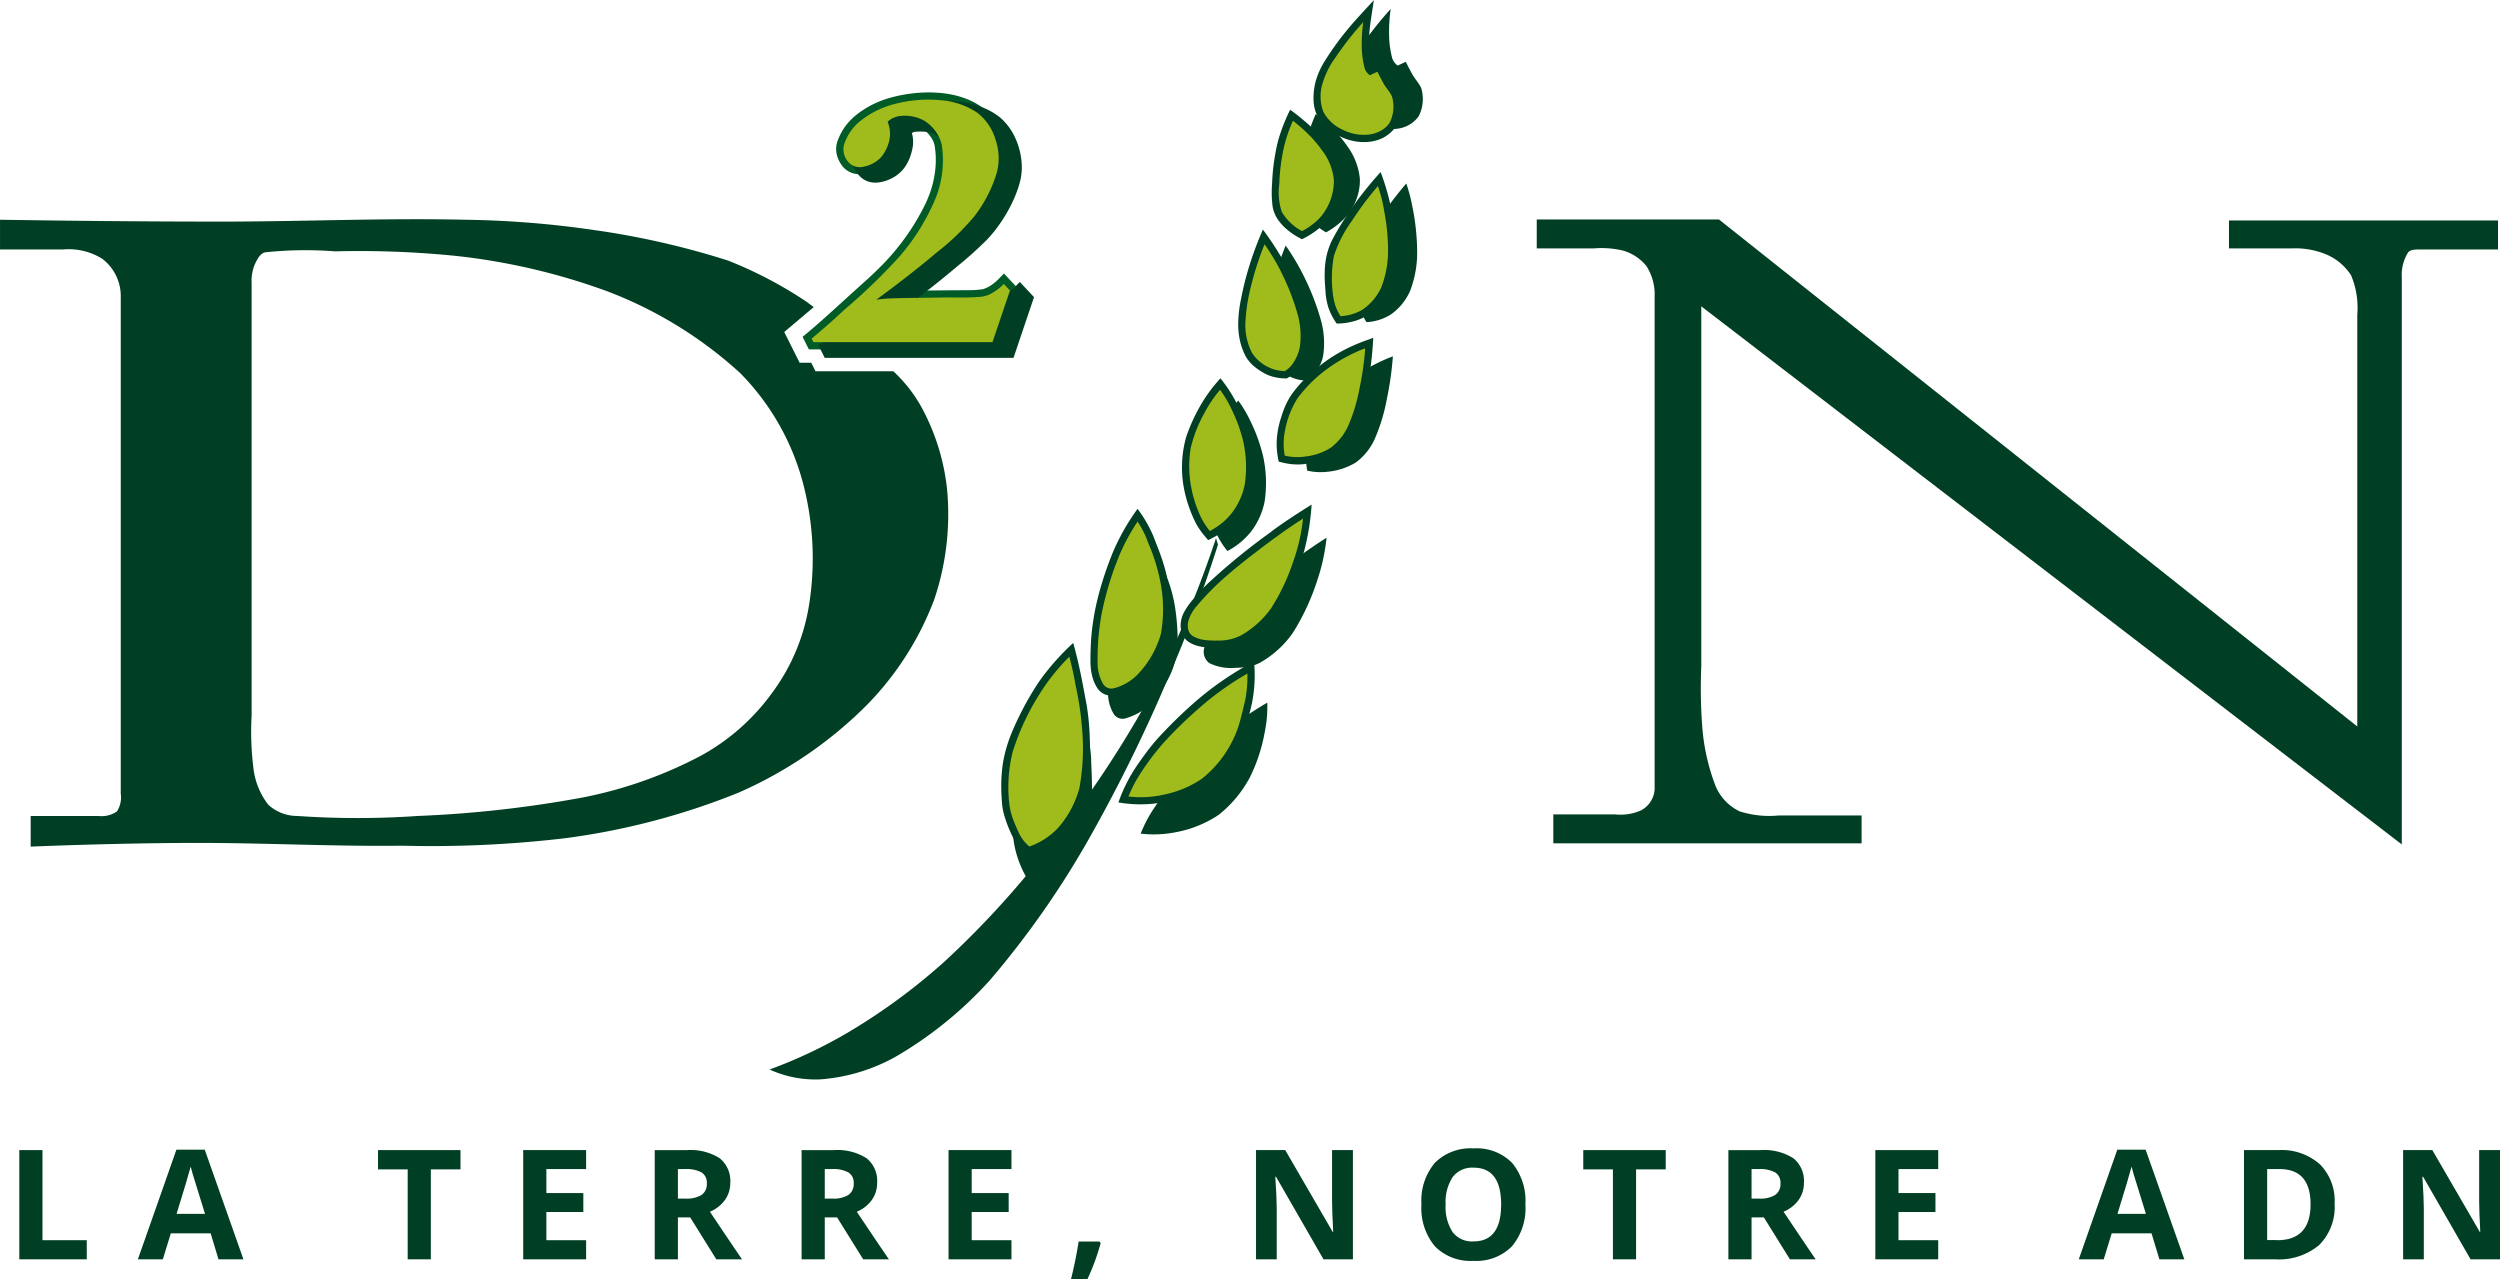 <svg xmlns="http://www.w3.org/2000/svg" xmlns:xlink="http://www.w3.org/1999/xlink" width="164.686" height="84.256" viewBox="0 0 164.686 84.256">
  <defs>
    <clipPath id="clip-path">
      <path id="Tracé_304" data-name="Tracé 304" d="M0-29.96H164.686v-84.256H0Z" transform="translate(0 114.216)" fill="none"/>
    </clipPath>
  </defs>
  <g id="LOGO" transform="translate(0 0)">
    <g id="Groupe_397" data-name="Groupe 397" transform="translate(0 0)" clip-path="url(#clip-path)">
      <g id="Groupe_395" data-name="Groupe 395" transform="translate(50.695 35.454)">
        <path id="Tracé_302" data-name="Tracé 302" d="M-10.458,0a73.271,73.271,0,0,1-4.723,11.075,70.221,70.221,0,0,1-6.529,9.6,60.2,60.2,0,0,1-6.651,7.23,40.182,40.182,0,0,1-6.163,4.549A31.626,31.626,0,0,1-39.867,35a7.286,7.286,0,0,0,3.346.649,12.017,12.017,0,0,0,4.914-1.466,25.883,25.883,0,0,0,6.295-5.114,59.546,59.546,0,0,0,6.581-9.44,103.245,103.245,0,0,0,5.3-10.851C-11.648,4.7-10.329.42-10.329.42Z" transform="translate(39.867)" fill="#003f23"/>
      </g>
      <g id="Groupe_396" data-name="Groupe 396" transform="translate(0 14.443)">
        <path id="Tracé_303" data-name="Tracé 303" d="M-22.188-6.361a14.459,14.459,0,0,0-1.486-5.108,9.469,9.469,0,0,0-2.065-2.765h-5.127l-.277-.561h-.766l-1.016-2.026,1.944-1.64-.5-.37a27.3,27.3,0,0,0-5.139-2.693,53.729,53.729,0,0,0-8.87-2.019,64.369,64.369,0,0,0-8.443-.673c-5.374-.12-10.762.123-16.15.123-7.249,0-14.5-.123-14.5-.123v1.958h4.161a4.17,4.17,0,0,1,2.569.612,3.084,3.084,0,0,1,1.222,2.385V13.593a1.713,1.713,0,0,1-.243,1.161,1.769,1.769,0,0,1-1.223.308h-4.467v2.018s5.353-.232,10.706-.244c4.59-.011,9.18.24,13.765.183a75.164,75.164,0,0,0,10.706-.489,46.633,46.633,0,0,0,11.44-3A27.6,27.6,0,0,0-27.63,7.9a19.992,19.992,0,0,0,4.588-7.1,17.617,17.617,0,0,0,.854-7.168m-9.113,7.6a13.167,13.167,0,0,1-2.445,5.75,14.187,14.187,0,0,1-4.65,4.1,28.241,28.241,0,0,1-7.769,2.754,76.088,76.088,0,0,1-10.891,1.224,57.669,57.669,0,0,1-7.952,0,2.825,2.825,0,0,1-1.9-.735,4.8,4.8,0,0,1-.979-2.387,19.192,19.192,0,0,1-.123-3.485V-20.054a2.812,2.812,0,0,1,.184-1.163c.182-.4.38-.794.734-.856a25.447,25.447,0,0,1,4.588-.06,63.381,63.381,0,0,1,7.954.3A42.214,42.214,0,0,1-44.576-19.5a27.377,27.377,0,0,1,8.748,5.384,16.224,16.224,0,0,1,4.1,7.1A19.52,19.52,0,0,1-31.3,1.235" transform="translate(84.585 24.248)" fill="#003f23"/>
      </g>
    </g>
    <g id="Groupe_398" data-name="Groupe 398" transform="translate(1.272 75.762)">
      <path id="Tracé_305" data-name="Tracé 305" d="M-.543-2.111V-8.046H-2.069V-.851H2.375V-2.111Z" transform="translate(2.069 8.046)" fill="#003f23"/>
    </g>
    <g id="Groupe_400" data-name="Groupe 400" transform="translate(0 0)" clip-path="url(#clip-path)">
      <g id="Groupe_399" data-name="Groupe 399" transform="translate(9.083 75.733)">
        <path id="Tracé_306" data-name="Tracé 306" d="M-1.566,0H-3.431L-5.97,7.223h1.644L-3.8,5.511h2.623L-.66,7.223H.983ZM-3.421,4.231q.768-2.483.93-3.115c.027.12.069.279.13.483s.333,1.081.814,2.632Z" transform="translate(5.97)" fill="#003f23"/>
      </g>
    </g>
    <g id="Groupe_401" data-name="Groupe 401" transform="translate(24.902 75.762)">
      <path id="Tracé_308" data-name="Tracé 308" d="M0,0V1.27H1.954V7.195H3.479V1.27H5.433V0Z" fill="#003f23"/>
    </g>
    <g id="Groupe_402" data-name="Groupe 402" transform="translate(34.466 75.762)">
      <path id="Tracé_309" data-name="Tracé 309" d="M-1.473-.444v-1.25H-5.617V5.5h4.144V4.241H-4.091V2.385h2.435V1.135H-4.091V-.444Z" transform="translate(5.617 1.694)" fill="#003f23"/>
    </g>
    <g id="Groupe_405" data-name="Groupe 405" transform="translate(0 0)" clip-path="url(#clip-path)">
      <g id="Groupe_403" data-name="Groupe 403" transform="translate(43.133 75.762)">
        <path id="Tracé_310" data-name="Tracé 310" d="M-1.291-1.443A2.316,2.316,0,0,0-.3-2.218a1.907,1.907,0,0,0,.35-1.129,1.906,1.906,0,0,0-.7-1.622A3.588,3.588,0,0,0-2.826-5.5h-2.1V1.691H-3.4v-2.76h.811l1.719,2.76H.825Q.333.983-1.291-1.443m-.546-1.107a1.885,1.885,0,0,1-1.068.242H-3.4V-4.253h.463a2.141,2.141,0,0,1,1.09.217.79.79,0,0,1,.352.728.86.86,0,0,1-.345.758" transform="translate(4.923 5.503)" fill="#003f23"/>
      </g>
      <g id="Groupe_404" data-name="Groupe 404" transform="translate(52.809 75.762)">
        <path id="Tracé_311" data-name="Tracé 311" d="M-1.291-1.443A2.316,2.316,0,0,0-.3-2.218a1.907,1.907,0,0,0,.35-1.129,1.906,1.906,0,0,0-.7-1.622A3.588,3.588,0,0,0-2.826-5.5h-2.1V1.691H-3.4v-2.76h.813l1.717,2.76H.825Q.333.983-1.291-1.443m-.546-1.107a1.878,1.878,0,0,1-1.068.242H-3.4V-4.253h.463a2.136,2.136,0,0,1,1.09.217.787.787,0,0,1,.352.728.86.86,0,0,1-.345.758" transform="translate(4.922 5.503)" fill="#003f23"/>
      </g>
    </g>
    <g id="Groupe_406" data-name="Groupe 406" transform="translate(62.485 75.762)">
      <path id="Tracé_313" data-name="Tracé 313" d="M-1.473-.444v-1.25H-5.617V5.5h4.144V4.241H-4.092V2.385h2.436V1.135H-4.092V-.444Z" transform="translate(5.617 1.694)" fill="#003f23"/>
    </g>
    <g id="Groupe_410" data-name="Groupe 410" transform="translate(0 0)" clip-path="url(#clip-path)">
      <g id="Groupe_407" data-name="Groupe 407" transform="translate(70.557 81.785)">
        <path id="Tracé_314" data-name="Tracé 314" d="M-.667,0H-2.045q-.177,1.162-.5,2.471h1.084A15.285,15.285,0,0,0-.594.114Z" transform="translate(2.542)" fill="#003f23"/>
      </g>
      <g id="Groupe_408" data-name="Groupe 408" transform="translate(82.74 75.762)">
        <path id="Tracé_315" data-name="Tracé 315" d="M-1.781,0V3.405q0,.582.075,1.983h-.035L-4.866,0H-6.79V7.195h1.363V3.81q0-.616-.093-2.057h.045l3.129,5.442H-.408V0Z" transform="translate(6.79)" fill="#003f23"/>
      </g>
      <g id="Groupe_409" data-name="Groupe 409" transform="translate(93.637 75.65)">
        <path id="Tracé_316" data-name="Tracé 316" d="M-2.123-.339a3.276,3.276,0,0,0-2.536-.954,3.318,3.318,0,0,0-2.547.947A3.866,3.866,0,0,0-8.094,2.4a3.912,3.912,0,0,0,.885,2.755,3.281,3.281,0,0,0,2.538.96,3.279,3.279,0,0,0,2.539-.96,3.9,3.9,0,0,0,.886-2.746A3.919,3.919,0,0,0-2.123-.339M-4.67,4.834a1.6,1.6,0,0,1-1.368-.61A3.012,3.012,0,0,1-6.5,2.407,2.985,2.985,0,0,1-6.032.589,1.608,1.608,0,0,1-4.659-.023q1.816,0,1.815,2.43T-4.67,4.834" transform="translate(8.094 1.293)" fill="#003f23"/>
      </g>
    </g>
    <g id="Groupe_411" data-name="Groupe 411" transform="translate(104.297 75.762)">
      <path id="Tracé_318" data-name="Tracé 318" d="M0,0V1.27H1.953V7.195H3.479V1.27H5.432V0Z" fill="#003f23"/>
    </g>
    <g id="Groupe_413" data-name="Groupe 413" transform="translate(0 0)" clip-path="url(#clip-path)">
      <g id="Groupe_412" data-name="Groupe 412" transform="translate(113.859 75.762)">
        <path id="Tracé_319" data-name="Tracé 319" d="M-1.291-1.443A2.316,2.316,0,0,0-.3-2.218a1.907,1.907,0,0,0,.35-1.129,1.906,1.906,0,0,0-.7-1.622A3.588,3.588,0,0,0-2.826-5.5h-2.1V1.691H-3.4v-2.76h.811l1.717,2.76H.825Q.333.983-1.291-1.443m-.546-1.107a1.885,1.885,0,0,1-1.068.242H-3.4V-4.253h.463a2.141,2.141,0,0,1,1.09.217.79.79,0,0,1,.352.728.86.86,0,0,1-.345.758" transform="translate(4.923 5.503)" fill="#003f23"/>
      </g>
    </g>
    <g id="Groupe_414" data-name="Groupe 414" transform="translate(123.537 75.762)">
      <path id="Tracé_321" data-name="Tracé 321" d="M-1.473-.444v-1.25H-5.615V5.5h4.142V4.241H-4.09V2.385h2.435V1.135H-4.09V-.444Z" transform="translate(5.615 1.694)" fill="#003f23"/>
    </g>
    <g id="Groupe_425" data-name="Groupe 425" transform="translate(0 0)" clip-path="url(#clip-path)">
      <g id="Groupe_415" data-name="Groupe 415" transform="translate(136.938 75.733)">
        <path id="Tracé_322" data-name="Tracé 322" d="M-1.566,0H-3.431L-5.97,7.223h1.644L-3.8,5.511h2.623L-.66,7.223H.983ZM-3.421,4.231q.768-2.483.93-3.115c.027.12.069.279.13.483s.333,1.081.814,2.632Z" transform="translate(5.97)" fill="#003f23"/>
      </g>
      <g id="Groupe_416" data-name="Groupe 416" transform="translate(147.821 75.762)">
        <path id="Tracé_323" data-name="Tracé 323" d="M-1.776-.331a3.8,3.8,0,0,0-2.735-.93H-6.77V5.933h2.036a4.119,4.119,0,0,0,2.921-.945A3.54,3.54,0,0,0-.8,2.267a3.422,3.422,0,0,0-.974-2.6m-2.815,5h-.654V-.011h.812q2.046,0,2.047,2.318,0,2.368-2.2,2.367" transform="translate(6.77 1.261)" fill="#003f23"/>
      </g>
      <g id="Groupe_417" data-name="Groupe 417" transform="translate(158.304 75.762)">
        <path id="Tracé_324" data-name="Tracé 324" d="M-1.781,0V3.405q0,.582.073,1.983h-.034L-4.866,0H-6.79V7.195h1.363V3.81q0-.616-.093-2.057h.044l3.13,5.442H-.408V0Z" transform="translate(6.79)" fill="#003f23"/>
      </g>
      <g id="Groupe_418" data-name="Groupe 418" transform="translate(101.232 14.456)">
        <path id="Tracé_325" data-name="Tracé 325" d="M0,0H12L54.053,33.4V6.27a5.538,5.538,0,0,0-.409-2.59,3.631,3.631,0,0,0-1.773-1.431,5.366,5.366,0,0,0-2.181-.34H45.6V.068H63.323V1.976H58.348c-.395,0-.79-.018-.954.205a2.8,2.8,0,0,0-.409,1.635V41.17L10.839,5.724V29.446a33.634,33.634,0,0,0,.068,4.023,13.639,13.639,0,0,0,.886,3.885,3.231,3.231,0,0,0,1.568,1.636,6.424,6.424,0,0,0,2.59.272H21.4V41.1H1.091V39.193h4.09a3.291,3.291,0,0,0,1.7-.272,1.7,1.7,0,0,0,.885-1.364V5.043a3.433,3.433,0,0,0-.545-1.976A3.045,3.045,0,0,0,5.658,2.045,6.128,6.128,0,0,0,3.75,1.908H0Z" fill="#003f23"/>
      </g>
      <g id="Groupe_419" data-name="Groupe 419" transform="translate(66.718 0.589)">
        <path id="Tracé_326" data-name="Tracé 326" d="M-9.584-1.919c-.06-.382-.419-.7-.64-1.1s-.425-.817-.425-.817l-.533.249a.978.978,0,0,1-.355-.462,6.268,6.268,0,0,1-.212-1.528,10.585,10.585,0,0,1,.105-1.739s-.7.752-1.42,1.725c-.165.222-.331.457-.491.7-.013.021-.027.043-.042.063a5.925,5.925,0,0,0-.923,1.883,3.08,3.08,0,0,0,.072,1.917A2.826,2.826,0,0,0-13.063.247a3.426,3.426,0,0,0,.992.314,2.981,2.981,0,0,0,.643.032c.083,0,.165-.013.246-.025A1.991,1.991,0,0,0-9.8-.249a2.467,2.467,0,0,0,.213-1.67m-4.089,5.77A4.343,4.343,0,0,0-14.519,1.7a6.866,6.866,0,0,0-.492-.635,10.56,10.56,0,0,0-1.5-1.408l-.068-.052s-.16.341-.331.826c-.055.154-.111.323-.165.5s-.1.367-.142.555a14.361,14.361,0,0,0-.321,2.556A4.329,4.329,0,0,0-17.357,6a2.81,2.81,0,0,0,.642.815,3.884,3.884,0,0,0,.376.3A3.956,3.956,0,0,0-15.9,7.4a5.165,5.165,0,0,0,1.281-.988,3.155,3.155,0,0,0,.342-.446c.075-.12.144-.243.207-.37a3.494,3.494,0,0,0,.394-1.75m3.486,2.008a10.569,10.569,0,0,0-.426-1.67s-.491.556-1.06,1.326c-.128.172-.26.353-.389.544s-.245.359-.361.545A8.948,8.948,0,0,0-13.7,9.089,8.534,8.534,0,0,0-13.737,12a2.6,2.6,0,0,0,.128.554,3.652,3.652,0,0,0,.187.442,3.2,3.2,0,0,0,.181.319,3.329,3.329,0,0,0,1.6-.5,3.751,3.751,0,0,0,1.278-1.562A7.032,7.032,0,0,0-9.9,8.734a15.582,15.582,0,0,0-.284-2.876m-6,7.542a16.1,16.1,0,0,0-1.1-2.947,15.34,15.34,0,0,0-1.278-2.182s-.125.3-.291.752c-.063.176-.134.378-.206.6-.135.408-.274.877-.389,1.351a12.628,12.628,0,0,0-.463,2.912,4.234,4.234,0,0,0,.463,1.99,2.061,2.061,0,0,0,.577.649,4.753,4.753,0,0,0,.558.361l.024.013a2.549,2.549,0,0,0,.887.252,2.457,2.457,0,0,0,.261.017,1.764,1.764,0,0,0,.567-.533c.087-.144.174-.291.247-.44a2.35,2.35,0,0,0,.249-.767,5.656,5.656,0,0,0-.106-2.025m3.22,2.84c-.17.092-.346.194-.52.3s-.336.219-.5.339a9.81,9.81,0,0,0-2.272,2.2,6.552,6.552,0,0,0-.886,2.345,3.568,3.568,0,0,0-.078.73,4.785,4.785,0,0,0,.017.479,4.4,4.4,0,0,0,.061.46,3.867,3.867,0,0,0,1.382.07,4.418,4.418,0,0,0,1.811-.6,3.942,3.942,0,0,0,1.242-1.527,12.1,12.1,0,0,0,.817-2.7,20.829,20.829,0,0,0,.39-2.771,11.518,11.518,0,0,0-1.466.674m-7.053,6.038a10.849,10.849,0,0,0-.851-2.414,7.913,7.913,0,0,0-.817-1.386s-.044.051-.119.143-.194.244-.322.423a8.353,8.353,0,0,0-.66,1.067,9.66,9.66,0,0,0-.958,2.451,7.883,7.883,0,0,0,0,2.556,7.774,7.774,0,0,0,.5,1.782c.045.117.091.233.139.35.013.032.028.065.042.1a4.844,4.844,0,0,0,.668,1.039,4.929,4.929,0,0,0,1.528-1.244,4.8,4.8,0,0,0,.922-2.023,8.263,8.263,0,0,0-.072-2.841m2.639,6.257c-.134.1-.268.194-.4.293-.088.066-.174.131-.262.2-1.022.764-2.04,1.531-3.005,2.361a19.318,19.318,0,0,0-2.094,2.06,4.926,4.926,0,0,0-.6.827,1.8,1.8,0,0,0-.176.457c0,.011,0,.02-.007.03a.945.945,0,0,0,.319,1,3.23,3.23,0,0,0,1.739.319c.191,0,.384-.015.572-.038a3.327,3.327,0,0,0,.666-.14,2.273,2.273,0,0,0,.466-.212A6.652,6.652,0,0,0-18.1,33.8a15.241,15.241,0,0,0,1.632-3.515,12.947,12.947,0,0,0,.6-2.771s-.724.454-1.514,1.021m-2.389,9.844s-.5.285-1.177.732c-.19.125-.392.264-.6.414-.3.215-.616.453-.92.7a31.376,31.376,0,0,0-3.087,2.911,14.005,14.005,0,0,0-1.06,1.308c-.136.186-.267.374-.4.564-.107.157-.213.316-.318.474a8.93,8.93,0,0,0-.781,1.526,7.387,7.387,0,0,0,2.378-.105,7.51,7.51,0,0,0,2.77-1.138,7.852,7.852,0,0,0,2.057-2.485,11.035,11.035,0,0,0,.959-2.912,8.419,8.419,0,0,0,.177-1.99m-6.1-6.426A9.456,9.456,0,0,0-26.39,30.1c-.142-.387-.3-.775-.444-1.165a6.26,6.26,0,0,0-.638-1.207s-.045.066-.122.182a13.8,13.8,0,0,0-1.191,2.268,22.362,22.362,0,0,0-1.171,3.836,16.792,16.792,0,0,0-.32,3.4c0,.063,0,.127,0,.19,0,.1.005.207.016.309a2.664,2.664,0,0,0,.374,1.217.691.691,0,0,0,.781.284,4.156,4.156,0,0,0,1.059-.477,2.944,2.944,0,0,0,.643-.554,9.22,9.22,0,0,0,.931-1.267,5.367,5.367,0,0,0,.6-1.374c.013-.042.024-.085.034-.128a6.444,6.444,0,0,0,.159-1.5h0a14.925,14.925,0,0,0-.193-2.16m-5.5,10.227c-.013-.311-.043-.62-.086-.931-.1-.767-.274-1.53-.411-2.3-.157-.877-.39-1.741-.39-1.741s-.044.042-.122.121a14.313,14.313,0,0,0-1.972,2.507,17.1,17.1,0,0,0-1.881,4.048,8.621,8.621,0,0,0-.3,2.152c-.009.428.007.859.039,1.287,0,.038.006.076.008.114a6.718,6.718,0,0,0,.71,2.2,1.816,1.816,0,0,0,.093.176,2.931,2.931,0,0,0,.616.712,5.016,5.016,0,0,0,1.988-1.279,6.962,6.962,0,0,0,1.526-2.84,9.9,9.9,0,0,0,.235-2.3c0-.635-.03-1.279-.058-1.922" transform="translate(36.537 7.317)" fill="#003f23"/>
      </g>
      <g id="Groupe_420" data-name="Groupe 420" transform="translate(52.87 6.087)">
        <path id="Tracé_327" data-name="Tracé 327" d="M-2.284-4.651q2.31-.042,4.622-.05a5.862,5.862,0,0,0,.848-.069,2.163,2.163,0,0,0,.547-.271A3.306,3.306,0,0,0,4.2-5.434L4.558-5.8l.935,1L4.142-.8H-8.294l-.414-.827c1.143-.935,2.286-2.008,3.414-3.026.655-.588,1.317-1.169,1.975-1.857A15.324,15.324,0,0,0-.585-10.455c.083-.181.162-.367.243-.589a7.144,7.144,0,0,0,.228-.75c.063-.267.107-.539.133-.74a5.684,5.684,0,0,0,.046-.874c0-.133-.01-.263-.021-.395S.014-14.064,0-14.149a1.224,1.224,0,0,0-.068-.28,1.477,1.477,0,0,0-.116-.244,2.542,2.542,0,0,0-.592-.662c-.068-.055-.138-.106-.186-.139a.942.942,0,0,0-.172-.1,1.149,1.149,0,0,0-.188-.061,3.225,3.225,0,0,0-1.064-.046.9.9,0,0,0-.165.069,2.228,2.228,0,0,1,.052.936,3.938,3.938,0,0,1-.1.422,3.044,3.044,0,0,1-.391.855,2.3,2.3,0,0,1-.524.545,2.6,2.6,0,0,1-.752.392,3.107,3.107,0,0,1-.37.093,1.5,1.5,0,0,1-.4.026,1.4,1.4,0,0,1-1-.474,2.027,2.027,0,0,1-.388-.7A1.619,1.619,0,0,1-6.35-14.67a3.746,3.746,0,0,1,.868-1.3,3.882,3.882,0,0,1,.356-.314,6.277,6.277,0,0,1,.528-.368,6.313,6.313,0,0,1,1.236-.591,6.96,6.96,0,0,1,.676-.2A9.6,9.6,0,0,1-.3-17.729c.27.005.541.024.733.042s.308.035.422.054a5.985,5.985,0,0,1,1.334.37,4.288,4.288,0,0,1,.469.226,4.5,4.5,0,0,1,.412.26,3.022,3.022,0,0,1,.508.453A3.88,3.88,0,0,1,4.1-15.6a4.54,4.54,0,0,1,.2.409,4.606,4.606,0,0,1,.168.451,5.1,5.1,0,0,1,.143.568,5.1,5.1,0,0,1,.069.557,3.677,3.677,0,0,1-.013.671c-.011.1-.026.206-.044.308a5.422,5.422,0,0,1-.2.718,8.63,8.63,0,0,1-.418,1A10.009,10.009,0,0,1,3.348-9.79c-.121.18-.246.358-.357.5a7.656,7.656,0,0,1-.61.716A25,25,0,0,1,.394-6.792c-.888.754-1.783,1.461-2.678,2.142" transform="translate(8.708 17.73)" fill="#005b26"/>
      </g>
      <g id="Groupe_421" data-name="Groupe 421" transform="translate(53.914 6.643)">
        <path id="Tracé_328" data-name="Tracé 328" d="M-2.284-4.651C-.744-4.68.8-4.694,2.338-4.7a5.757,5.757,0,0,0,.848-.069,2.139,2.139,0,0,0,.547-.271A3.208,3.208,0,0,0,4.2-5.435L4.558-5.8l.935,1L4.142-.8H-8.294l-.414-.828c1.143-.935,2.286-2.008,3.414-3.026.655-.587,1.317-1.168,1.975-1.856A15.349,15.349,0,0,0-.585-10.456c.083-.182.162-.366.243-.589A7.054,7.054,0,0,0-.115-11.8a7.474,7.474,0,0,0,.133-.74,5.666,5.666,0,0,0,.046-.873c0-.133-.01-.264-.021-.395S.014-14.066,0-14.151a1.246,1.246,0,0,0-.068-.28,1.53,1.53,0,0,0-.116-.243,2.567,2.567,0,0,0-.592-.663c-.068-.054-.138-.106-.186-.139a.874.874,0,0,0-.172-.1,1.221,1.221,0,0,0-.188-.063,3.226,3.226,0,0,0-1.064-.045.847.847,0,0,0-.165.069,2.231,2.231,0,0,1,.052.937,3.91,3.91,0,0,1-.1.42,3.017,3.017,0,0,1-.391.855,2.277,2.277,0,0,1-.524.546,2.577,2.577,0,0,1-.752.391,2.743,2.743,0,0,1-.37.094,1.531,1.531,0,0,1-.4.027,1.4,1.4,0,0,1-1-.475,2.034,2.034,0,0,1-.388-.7,1.621,1.621,0,0,1,.076-1.152,3.759,3.759,0,0,1,.868-1.3,3.8,3.8,0,0,1,.356-.314A6.277,6.277,0,0,1-4.6-16.65a6.4,6.4,0,0,1,1.236-.591c.215-.077.434-.142.676-.2A9.53,9.53,0,0,1-.3-17.73c.27,0,.541.023.733.042s.308.036.422.055a5.9,5.9,0,0,1,1.334.37,4.229,4.229,0,0,1,.469.227,4.2,4.2,0,0,1,.412.26,2.99,2.99,0,0,1,.508.453A3.845,3.845,0,0,1,4.1-15.6c.073.133.14.271.2.409a4.553,4.553,0,0,1,.168.452,5.007,5.007,0,0,1,.143.567,5.091,5.091,0,0,1,.069.558,3.592,3.592,0,0,1-.013.669c-.011.1-.026.207-.044.309a5.453,5.453,0,0,1-.2.718,8.524,8.524,0,0,1-.418,1,10.017,10.017,0,0,1-.653,1.126c-.121.18-.246.356-.357.5a7.633,7.633,0,0,1-.61.715A24.853,24.853,0,0,1,.394-6.794c-.888.754-1.783,1.461-2.678,2.143" transform="translate(8.708 17.731)" fill="#003f23"/>
      </g>
      <g id="Groupe_422" data-name="Groupe 422" transform="translate(53.462 6.561)">
        <path id="Tracé_329" data-name="Tracé 329" d="M-1.781-.519A2.057,2.057,0,0,1-1.636.519a2.606,2.606,0,0,1-.575,1.3,2.138,2.138,0,0,1-1.21.634,1,1,0,0,1-.921-.289,1.275,1.275,0,0,1-.316-1.151A3.29,3.29,0,0,1-3.537-.6,5.97,5.97,0,0,1-1.262-1.7,8.689,8.689,0,0,1,1.79-1.93a4.913,4.913,0,0,1,2.361.836A3.479,3.479,0,0,1,5.33.663a3.767,3.767,0,0,1,.086,2.16,8.817,8.817,0,0,1-1.5,2.909,15.906,15.906,0,0,1-2.5,2.391c-1.907,1.618-3.944,3.082-3.944,3.082s.474-.069.949-.086c1.093-.037,2.189-.036,3.283-.057.919-.018,1.841.032,2.735-.058a1.885,1.885,0,0,0,.748-.288,3.589,3.589,0,0,0,.691-.547l.4.432L5.129,14h-11.8l-.114-.231s1.124-.933,2.187-1.931A37.909,37.909,0,0,0-.945,8.3,14.182,14.182,0,0,0,1.416,4.437,6.813,6.813,0,0,0,1.79,1.009,2.58,2.58,0,0,0,.609-.6,2.655,2.655,0,0,0-.975-.893a1.459,1.459,0,0,0-.806.374" transform="translate(6.789 1.977)" fill="#a0bc1c"/>
      </g>
      <g id="Groupe_423" data-name="Groupe 423" transform="translate(65.954 0)">
        <path id="Tracé_330" data-name="Tracé 330" d="M-9.336-2.3a1.344,1.344,0,0,0-.035-.174,1.764,1.764,0,0,0-.242-.495c-.049-.073-.1-.144-.148-.207a9.824,9.824,0,0,1-.827-1.509l-.6.28a4.367,4.367,0,0,1-.125-.623,6.645,6.645,0,0,1-.053-.71c0-.145,0-.325,0-.5,0-.076.008-.152.012-.229.007-.1.016-.2.025-.3.066-.667.187-1.34.283-2.01-.636.7-1.3,1.388-1.869,2.1-.378.46-.757.988-1.019,1.379-.133.2-.226.344-.319.494A5.082,5.082,0,0,0-14.9-3.343a4.7,4.7,0,0,0-.122,1.011,2.811,2.811,0,0,0,.015.313,2.4,2.4,0,0,0,.21.8,2.5,2.5,0,0,0,.171.3,2.512,2.512,0,0,0,.492.556,4,4,0,0,0,.4.3A4.62,4.62,0,0,0-13.3.189a3.761,3.761,0,0,0,1.013.335,3.338,3.338,0,0,0,1.016.022,2.423,2.423,0,0,0,.35-.071A2.321,2.321,0,0,0-9.814-.178c.033-.035.064-.072.094-.11a1.52,1.52,0,0,0,.1-.139,1.781,1.781,0,0,0,.225-.492,2.8,2.8,0,0,0,.075-.339,3.2,3.2,0,0,0,.029-.365A4.31,4.31,0,0,0-9.336-2.3M-13.23,2.752a3.5,3.5,0,0,0-.193-.722,5.934,5.934,0,0,0-.95-1.588,9.553,9.553,0,0,0-.8-.867L-15.2-.446a13.337,13.337,0,0,0-1.36-1.111A12.2,12.2,0,0,0-17.294.279c-.055.184-.106.37-.167.669s-.135.71-.189,1.126-.083.832-.1,1.25a7.21,7.21,0,0,0,.041,1.535,2.235,2.235,0,0,0,.372.86,3.368,3.368,0,0,0,.593.632,4.589,4.589,0,0,0,.56.4c.134.084.271.15.4.223l.218-.111a5.125,5.125,0,0,0,.789-.51c.051-.039.1-.077.141-.114s.075-.064.111-.1a3.677,3.677,0,0,0,.447-.472,2.577,2.577,0,0,0,.223-.319,4.67,4.67,0,0,0,.269-.5,4.264,4.264,0,0,0,.316-.975,3.438,3.438,0,0,0,.035-1.124m3.322,2.212c-.017-.11-.037-.22-.058-.33A15.352,15.352,0,0,0-10.6,2.547a25.932,25.932,0,0,0-1.761,2.174q-.274.383-.516.766l-.032.049a16.405,16.405,0,0,0-.851,1.427,4.57,4.57,0,0,0-.451,1.363c-.02.123-.037.246-.05.4s-.022.335-.024.517c-.007.362.021.725.049,1.086a4.746,4.746,0,0,0,.181,1.1,4.112,4.112,0,0,0,.563,1.1,4.319,4.319,0,0,0,1.288-.2c.081-.027.159-.056.242-.091s.164-.072.247-.117a2.4,2.4,0,0,0,.28-.179,4.279,4.279,0,0,0,.384-.317,3.851,3.851,0,0,0,.372-.4,3.558,3.558,0,0,0,.319-.445,3.6,3.6,0,0,0,.258-.5,5.094,5.094,0,0,0,.208-.6A5.78,5.78,0,0,0-9.745,9c.04-.257.074-.555.093-.856a13.709,13.709,0,0,0-.256-3.175m-5.848,6.309a18.486,18.486,0,0,0-.857-2.12c-.159-.34-.336-.676-.534-1.011a21.262,21.262,0,0,0-1.205-1.809,21.885,21.885,0,0,0-1.182,3.394q-.173.7-.305,1.4a8.369,8.369,0,0,0-.142,1.417,4.78,4.78,0,0,0,.029.573,4.334,4.334,0,0,0,.088.536,4.2,4.2,0,0,0,.353.983,2.073,2.073,0,0,0,.181.287,2.355,2.355,0,0,0,.423.44c.093.076.2.157.319.235s.232.148.33.2a2.188,2.188,0,0,0,.516.213c.1.029.232.059.361.081a3.36,3.36,0,0,0,.6.044c.068-.037.134-.076.2-.118a2.406,2.406,0,0,0,.375-.308,1.764,1.764,0,0,0,.249-.318c.047-.075.1-.174.159-.277s.106-.2.148-.294a2.69,2.69,0,0,0,.169-.487,2.317,2.317,0,0,0,.053-.319,6.119,6.119,0,0,0,.038-.62,6.478,6.478,0,0,0-.364-2.119m3.868,2.483a10.424,10.424,0,0,0-2.33,1.248c-.139.1-.274.2-.4.308-.073.058-.145.117-.218.176q-.3.247-.589.516c-.091.085-.182.174-.269.264a8.193,8.193,0,0,0-.723.859,3.591,3.591,0,0,0-.22.339c-.055.094-.107.191-.165.311s-.122.269-.181.419-.108.3-.153.454a5.7,5.7,0,0,0-.314,1.945,6,6,0,0,0,.136,1.021l.293.072a4.241,4.241,0,0,0,1.053.115,3.685,3.685,0,0,0,.442-.041.219.219,0,0,0,.032-.005,7.618,7.618,0,0,0,.886-.193c.12-.035.2-.063.282-.092s.158-.061.237-.1a2.632,2.632,0,0,0,.492-.283,3.978,3.978,0,0,0,.374-.311,3.872,3.872,0,0,0,.356-.39,4.829,4.829,0,0,0,.3-.432,4.741,4.741,0,0,0,.265-.486c.088-.184.178-.4.257-.617s.152-.441.212-.666a21.167,21.167,0,0,0,.573-2.827q.127-.953.173-1.9c-.267.1-.534.193-.8.292m-7.4,5.994A14.02,14.02,0,0,0-19.975,18c-.038-.087-.079-.172-.123-.258a9.992,9.992,0,0,0-1.05-1.607,9.947,9.947,0,0,0-1.48,2.076A11.8,11.8,0,0,0-23.409,20a7.4,7.4,0,0,0-.066,3.751,8.8,8.8,0,0,0,.742,2c.081.14.169.274.235.372s.111.157.157.215c.115.151.252.3.382.457.14-.072.28-.142.42-.218.06-.032.121-.068.181-.1a5.515,5.515,0,0,0,.693-.492,4.5,4.5,0,0,0,.433-.415A3.2,3.2,0,0,0-20,25.28c.088-.12.2-.279.3-.443a5.643,5.643,0,0,0,.274-.51,4.5,4.5,0,0,0,.361-1.136,6.375,6.375,0,0,0,.077-.69,8.7,8.7,0,0,0-.3-2.75m1.5,6.48A41.851,41.851,0,0,0-21.927,29.6c-.115.11-.232.226-.342.343-.226.233-.436.466-.6.652l-.015.017c-.115.134-.2.234-.277.339a4.03,4.03,0,0,0-.347.519,1.918,1.918,0,0,0-.267.993,2.01,2.01,0,0,0,.027.243,1.182,1.182,0,0,0,.212.513.248.248,0,0,0,.026.032,1.078,1.078,0,0,0,.291.267,2.091,2.091,0,0,0,.208.113,2.06,2.06,0,0,0,.254.1,3.06,3.06,0,0,0,.338.083c.069.013.139.025.208.033.051.007.1.014.154.018a6.755,6.755,0,0,0,1.183,0,3.943,3.943,0,0,0,.775-.145,2.709,2.709,0,0,0,.65-.3c.148-.089.346-.218.536-.359s.373-.288.55-.446a6.387,6.387,0,0,0,.5-.505,6.6,6.6,0,0,0,.7-.963c.081-.136.161-.274.252-.448s.2-.385.3-.6c.307-.659.546-1.31.779-1.967.056-.16.108-.319.156-.479a15.685,15.685,0,0,0,.53-3.2c-.889.559-1.778,1.126-2.648,1.772m-1.129,8.785c0-.079-.007-.156-.01-.235q-.328.183-.656.374a20.547,20.547,0,0,0-2.624,1.793c-.527.423-1.03.876-1.521,1.34s-.963.947-1.275,1.281-.469.514-.62.7c-.31.377-.587.761-.852,1.139a10.526,10.526,0,0,0-1.392,2.671,8.454,8.454,0,0,0,2.565.052c.027,0,.052-.008.079-.012a8.887,8.887,0,0,0,2.656-.907,5.4,5.4,0,0,0,1.1-.847,6.967,6.967,0,0,0,.547-.606,9.64,9.64,0,0,0,.865-1.285c.1-.172.156-.287.211-.4s.106-.233.165-.382.122-.326.181-.505c.1-.318.187-.634.265-.952.056-.226.108-.452.161-.679a9.492,9.492,0,0,0,.159-2.538m-5.721-5.542c-.013-.088-.027-.17-.043-.255-.032-.168-.071-.339-.127-.545-.044-.157-.1-.342-.159-.527-.174-.533-.394-1.07-.6-1.608a8.45,8.45,0,0,0-1.042-1.8A14.422,14.422,0,0,0-28.28,27.7c-.235.6-.46,1.2-.643,1.814a18.3,18.3,0,0,0-.489,1.9c-.067.348-.128.732-.178,1.116s-.083.771-.1,1.157-.026.775-.024,1.042a5,5,0,0,0,.029.558,3.559,3.559,0,0,0,.159.716,2.669,2.669,0,0,0,.24.5,1.281,1.281,0,0,0,.081.117q.035.043.073.084a1.117,1.117,0,0,0,.583.318,1.272,1.272,0,0,0,.33.015.994.994,0,0,0,.285-.063c.1-.032.267-.089.429-.159a4.017,4.017,0,0,0,.451-.221,3.529,3.529,0,0,0,.332-.214,3.255,3.255,0,0,0,.591-.55c.127-.149.3-.357.454-.575s.305-.443.412-.615.169-.292.229-.414a5.113,5.113,0,0,0,.515-1.594c.024-.15.041-.3.055-.492s.021-.416.02-.644a14.193,14.193,0,0,0-.189-2.031m-5.108,11.189c0-.1-.005-.195-.008-.292a16.826,16.826,0,0,0-.2-2.625c-.257-1.39-.5-2.778-.9-4.169a16.227,16.227,0,0,0-2.094,2.331c-.187.257-.357.527-.528.8a19.924,19.924,0,0,0-1.472,2.89,9.847,9.847,0,0,0-.361,1.086c-.06.23-.126.519-.173.811a10.1,10.1,0,0,0-.108,1.758c.007.293.024.585.038.781s.029.3.044.4a4.748,4.748,0,0,0,.181.724,8.5,8.5,0,0,0,.54,1.293c.054.1.111.2.174.291a3.7,3.7,0,0,0,.253.311,2.127,2.127,0,0,0,.17.173c.117.114.238.2.355.3l.249-.084a5.747,5.747,0,0,0,.94-.432c.118-.068.213-.127.308-.19.044-.029.085-.058.128-.089a4,4,0,0,0,.436-.356,3.186,3.186,0,0,0,.309-.33c.128-.15.3-.365.452-.587a7.347,7.347,0,0,0,.434-.694,5.458,5.458,0,0,0,.28-.572h0a6.253,6.253,0,0,0,.309-.905,5.643,5.643,0,0,0,.115-.558c.03-.17.054-.342.075-.556s.039-.471.049-.729.012-.516.007-.774" transform="translate(35.593 8.786)" fill="#003f23"/>
      </g>
      <g id="Groupe_424" data-name="Groupe 424" transform="translate(66.428 1.454)">
        <path id="Tracé_331" data-name="Tracé 331" d="M-9-1.8c-.055-.359-.392-.659-.6-1.033S-10-3.6-10-3.6l-.5.232a.92.92,0,0,1-.333-.433,5.985,5.985,0,0,1-.2-1.434c0-.027,0-.052,0-.077a10.139,10.139,0,0,1,.1-1.557,20.342,20.342,0,0,0-1.832,2.334,5.556,5.556,0,0,0-.868,1.767,2.9,2.9,0,0,0,.067,1.8,2.67,2.67,0,0,0,1.3,1.2,3.046,3.046,0,0,0,1.767.3,2.085,2.085,0,0,0,.947-.39A1.514,1.514,0,0,0-9.2-.234,2.308,2.308,0,0,0-9-1.8m-4.633,3.4A7.818,7.818,0,0,0-14.554.517a10.086,10.086,0,0,0-1.011-.885,9.435,9.435,0,0,0-.6,1.768,13.426,13.426,0,0,0-.3,2.4A4.075,4.075,0,0,0-16.3,5.635,3.394,3.394,0,0,0-14.965,6.9,4.747,4.747,0,0,0-14.2,6.4a3.266,3.266,0,0,0,.732-.8,3.694,3.694,0,0,0,.6-2.068A3.8,3.8,0,0,0-13.633,1.6m4.089,4.04q-.012-.069-.022-.137a9.934,9.934,0,0,0-.4-1.568,19.984,19.984,0,0,0-1.7,2.268,8.316,8.316,0,0,0-1.2,2.333,8.03,8.03,0,0,0-.034,2.735,3.149,3.149,0,0,0,.467,1.233,3.26,3.26,0,0,0,1.343-.367,1.51,1.51,0,0,0,.157-.1,3.522,3.522,0,0,0,1.2-1.466A6.644,6.644,0,0,0-9.3,8.2,13.791,13.791,0,0,0-9.544,5.64M-15.2,12.585a15.285,15.285,0,0,0-1.034-2.768c-.1-.211-.2-.419-.311-.615a15,15,0,0,0-.89-1.433,18.815,18.815,0,0,0-.834,2.535,11.931,11.931,0,0,0-.433,2.734,3.974,3.974,0,0,0,.433,1.866,2.575,2.575,0,0,0,1.067.949,2.341,2.341,0,0,0,.844.249,2.466,2.466,0,0,0,.255.018,1.663,1.663,0,0,0,.534-.5,2.9,2.9,0,0,0,.466-1.134,5.392,5.392,0,0,0-.1-1.9m2.065,3.269a9.2,9.2,0,0,0-2.133,2.068,6.139,6.139,0,0,0-.834,2.2,4.338,4.338,0,0,0,0,1.568,3.632,3.632,0,0,0,1.3.066l.1-.015a3.955,3.955,0,0,0,1.6-.551,3.708,3.708,0,0,0,1.166-1.435,11.32,11.32,0,0,0,.767-2.535c.081-.372.146-.747.2-1.094.125-.842.167-1.506.167-1.506a10.312,10.312,0,0,0-2.333,1.234M-18.8,20.922a10.23,10.23,0,0,0-.8-2.268l-.012-.026a7.349,7.349,0,0,0-.755-1.273A8.574,8.574,0,0,0-21.4,18.887a9.106,9.106,0,0,0-.9,2.3,7.454,7.454,0,0,0,0,2.4,8.132,8.132,0,0,0,.6,2,4.392,4.392,0,0,0,.666,1.068s.122-.061.3-.176a4.284,4.284,0,0,0,1.129-.991,4.519,4.519,0,0,0,.866-1.9,7.761,7.761,0,0,0-.066-2.669m2.1,6.15c-1.042.778-2.085,1.555-3.067,2.4a17.776,17.776,0,0,0-1.965,1.935c-.054.061-.106.124-.157.187a2.549,2.549,0,0,0-.576,1.046,1.151,1.151,0,0,0,0,.477.712.712,0,0,0,.3.458,2.151,2.151,0,0,0,.942.279,6.494,6.494,0,0,0,.693.021,3.213,3.213,0,0,0,1.6-.367A6.211,6.211,0,0,0-17,31.741a13.672,13.672,0,0,0,1.472-3.134c.021-.055.041-.111.06-.166a12.182,12.182,0,0,0,.567-2.6s-.926.581-1.8,1.234m-1.866,8.97A20.188,20.188,0,0,0-21.1,37.777,29.11,29.11,0,0,0-24,40.512a16.763,16.763,0,0,0-1.666,2.2,8.46,8.46,0,0,0-.734,1.433,6.936,6.936,0,0,0,2.234-.1c.023-.005.045-.01.067-.017a6.926,6.926,0,0,0,2.532-1.05,7.382,7.382,0,0,0,1.933-2.335,6.972,6.972,0,0,0,.6-1.537c.111-.392.2-.794.3-1.2a7.875,7.875,0,0,0,.167-1.868M-24.3,30.008a12.033,12.033,0,0,0-.778-2.516c-.041-.105-.081-.213-.122-.32a6.02,6.02,0,0,0-.6-1.134,13.172,13.172,0,0,0-1.233,2.3,21.01,21.01,0,0,0-1.1,3.6,16.052,16.052,0,0,0-.3,3.368,2.764,2.764,0,0,0,.367,1.434.642.642,0,0,0,.305.25.652.652,0,0,0,.428.017,3.363,3.363,0,0,0,1.6-.967,6.37,6.37,0,0,0,1.467-2.6,9.193,9.193,0,0,0-.034-3.435m-5.165,9.6a19.242,19.242,0,0,0-.4-2.7c-.023-.111-.044-.223-.063-.335-.148-.823-.366-1.635-.366-1.635a13.585,13.585,0,0,0-1.967,2.468,16.01,16.01,0,0,0-1.765,3.8,9.509,9.509,0,0,0-.233,3.335,4.25,4.25,0,0,0,.246,1.072c.121.335.269.665.42.994a2.619,2.619,0,0,0,.666.834,4.718,4.718,0,0,0,1.866-1.2A6.547,6.547,0,0,0-29.63,43.58a14.514,14.514,0,0,0,.167-3.969" transform="translate(34.309 6.87)" fill="#a0bc1c"/>
      </g>
    </g>
  </g>
</svg>
